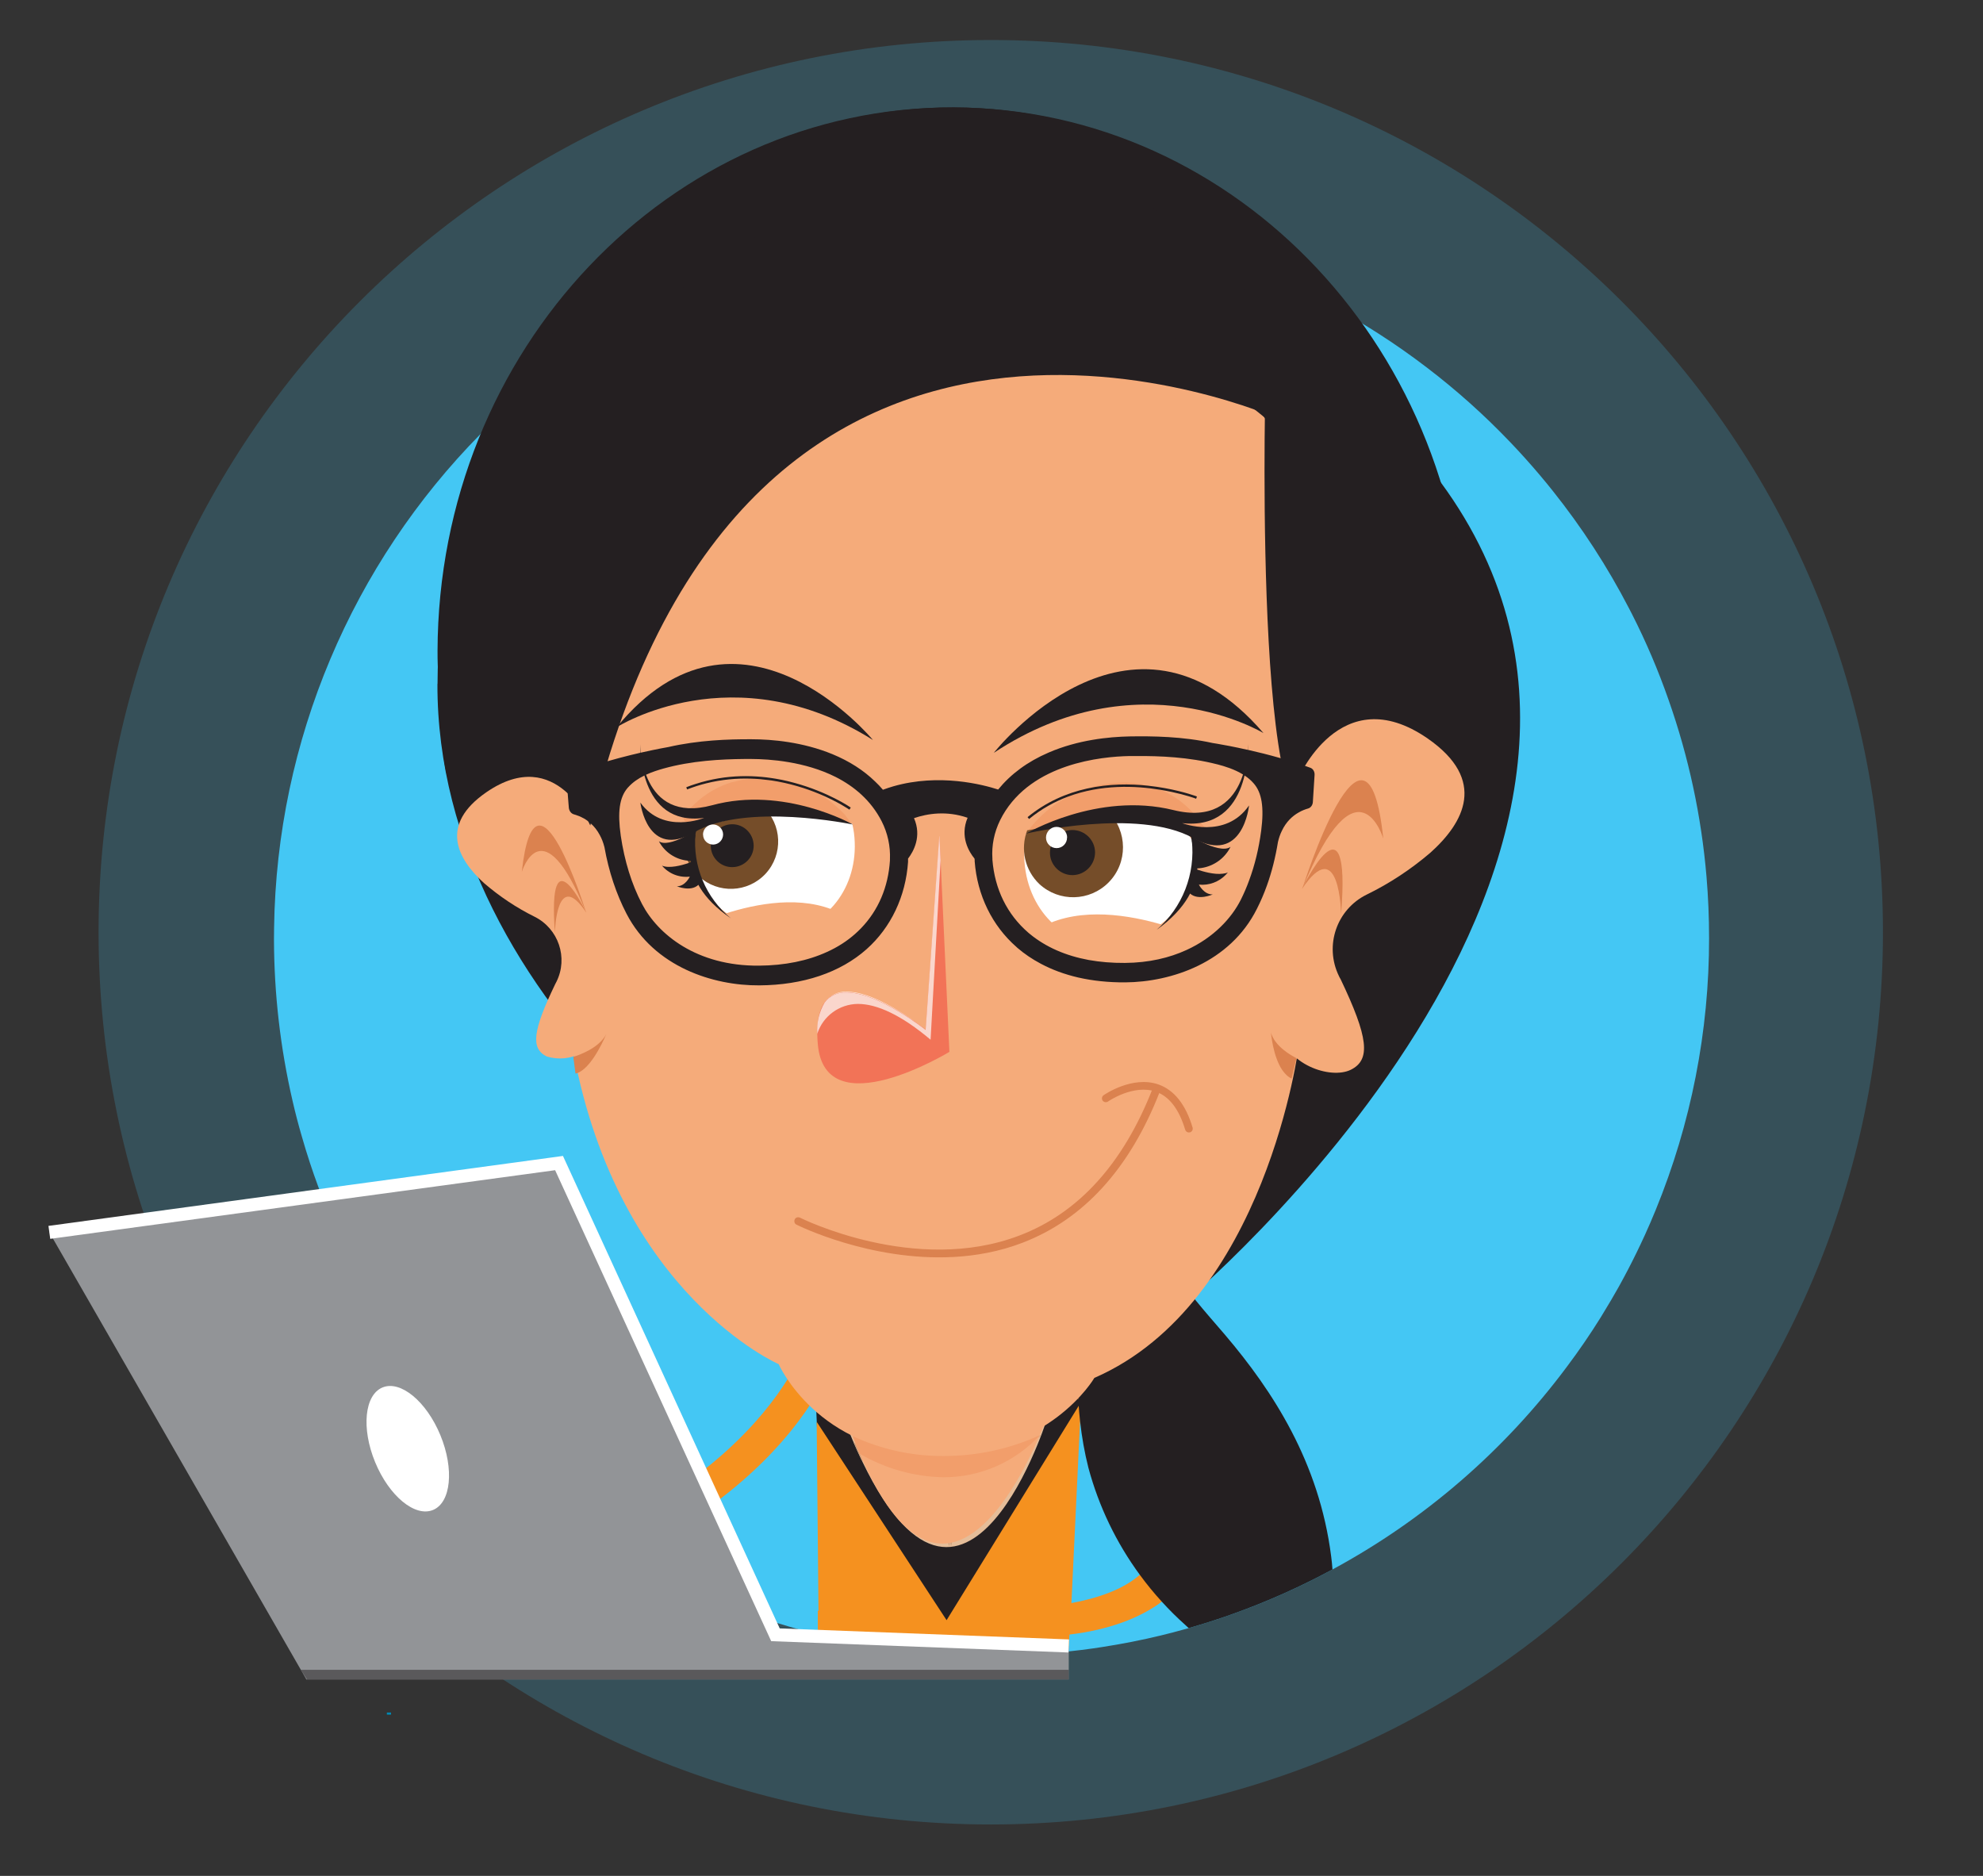 <?xml version="1.0" encoding="UTF-8"?>
<svg xmlns="http://www.w3.org/2000/svg" viewBox="0 0 370 350">
  <rect x="0" y="0" width="370" height="350" fill="#333333" stroke="none"/>
  <defs>
    <style>
      .cls-1 {
        fill: none;
      }

      .cls-2 {
        fill: #fad6cc;
      }

      .cls-3 {
        fill: #e5bd99;
      }

      .cls-4 {
        fill: #fce5d9;
      }

      .cls-5 {
        fill: #f5911f;
      }

      .cls-6 {
        fill: #db824f;
      }

      .cls-7 {
        fill: #f29e6b;
      }

      .cls-8 {
        fill: #f27357;
      }

      .cls-9, .cls-10, .cls-11 {
        isolation: isolate;
      }

      .cls-12 {
        fill: #046764;
      }

      .cls-13 {
        fill: #fff;
      }

      .cls-14, .cls-11 {
        fill: #44c7f4;
      }

      .cls-15 {
        fill: #241f21;
      }

      .cls-16 {
        fill: #754d29;
      }

      .cls-17 {
        fill: #cc9c78;
      }

      .cls-18 {
        fill: #929497;
      }

      .cls-19 {
        fill: #241c1c;
      }

      .cls-10 {
        fill: #231f20;
        mix-blend-mode: multiply;
        opacity: .5;
      }

      .cls-20 {
        fill: #0086b4;
      }

      .cls-11 {
        opacity: .2;
      }

      .cls-21 {
        fill: #f5ab7a;
      }
    </style>
  </defs>
  <g class="cls-9">
    <g id="Layer_1" data-name="Layer 1">
      <path class="cls-11" d="M351.332,173.926c.006,91.939-74.521,166.474-166.46,166.48-91.939.005-166.474-74.521-166.48-166.46-.006-91.939,74.521-166.474,166.46-166.48.003,0,.007,0,.01,0,91.933-.006,166.464,74.517,166.47,166.45v.01Z"/>
      <path class="cls-14" d="M318.89,175c.02,17.4-3.36,34.64-9.96,50.75-.64,1.57-1.31,3.12-2.01,4.66-.5,1.08-1,2.16-1.52,3.22-1.03,2.12-2.12,4.21-3.26,6.27-.06.08-.11.17-.15.27-.89,1.57-1.79,3.13-2.74,4.66-.19.32-.38.64-.58.96-1.96,3.15-4.05,6.2-6.28,9.17-11.7,15.72-26.66,28.62-43.77,37.87-5.89,3.18-12.03,5.94-18.38,8.22-2.37.86-4.77,1.64-7.2,2.36-.38.11-.8.24-1.25.36q-.01.01-.02.01c-.9.26-1.81.5-2.72.74l-.32.09h-.01c-.12.03-.24.06-.37.09-.57.15-1.14.29-1.71.43-3.63.88-7.31,1.6-11.06,2.18-.53.09-1.07.16-1.6.24-1.47.21-2.95.39-4.44.55-.06.01-.13.01-.19.02-.28.03-.56.06-.84.09-1.35.14-2.71.25-4.07.35-3.12.22-6.27.33-9.44.33-6.95,0-13.88-.53-20.75-1.6-2.41-.37-4.79-.81-7.15-1.31-1.04-.22-2.07-.45-3.1-.7-1.21-.29-2.42-.59-3.62-.91-.38-.1-.77-.21-1.15-.32-.71-.2-1.43-.4-2.14-.61-.71-.2-1.42-.42-2.12-.64-.56-.17-1.11-.35-1.66-.53-.42-.13-.83-.27-1.25-.41l-1.29-.45c-.57-.2-1.13-.4-1.69-.6-.73-.27-1.45-.54-2.17-.82-.51-.19-1-.39-1.5-.59-.23-.09-.46-.18-.69-.27-.67-.27-1.35-.55-2.02-.84-.05-.02-.09-.04-.14-.06-.93-.4-1.86-.8-2.78-1.22-1.49-.68-2.96-1.39-4.42-2.11-.31-.15-.62-.31-.93-.47-2.42-1.22-4.79-2.52-7.12-3.89-2.35-1.38-4.65-2.83-6.9-4.34-1.34-.9-2.67-1.83-3.98-2.78l-.57-.42c-3.61-2.65-7.08-5.48-10.41-8.47-.19-.16-.37-.33-.54-.49-1.02-.92-2.02-1.86-3.01-2.82-.47-.45-.93-.91-1.39-1.37-.18-.17-.35-.34-.52-.52-3.56-3.59-6.92-7.37-10.05-11.33-.02-.03-.04-.06-.06-.08-.13-.16-.25-.32-.37-.47-.5-.64-.99-1.28-1.47-1.92-.42-.55-.83-1.1-1.23-1.65-3.29-4.51-6.29-9.21-8.99-14.08-.12-.21-.23-.42-.34-.62-2.34-4.27-4.44-8.66-6.29-13.15-.06-.15-.12-.3-.19-.45-1.14-2.81-2.2-5.67-3.16-8.58-.53-1.6-1.02-3.22-1.49-4.85-.02-.05-.04-.09-.04-.14-.64-2.18-1.21-4.38-1.72-6.6-2.28-9.86-3.44-19.94-3.47-30.05v-.36c0-.25,0-.51.01-.76-.01-.37,0-.75.01-1.12.48-35.08,14.66-67.95,38.55-92.17.89-.91,1.81-1.81,2.73-2.71.4-.37.8-.75,1.2-1.12,8.92-8.33,19.06-15.51,30.23-21.25,1.08-.56,2.17-1.1,3.27-1.62,1.84-.89,3.71-1.74,5.6-2.54.18-.07.36-.15.55-.23,8.79-3.69,17.95-6.42,27.32-8.14.39-.07.79-.14,1.19-.21,3.73-.66,7.51-1.16,11.34-1.49,3.92-.34,7.88-.52,11.88-.52,2.13,0,4.25.04,6.37.14,11.62.54,23.09,2.59,34.12,6.09,8.9,2.83,17.51,6.59,25.69,11.25.09.05.18.1.27.15.91.52,1.81,1.05,2.71,1.6,1.04.62,2.07,1.26,3.09,1.92,3.07,1.97,6.05,4.06,8.95,6.28,5.55,4.23,10.76,8.89,15.58,13.94,1.01,1.05,2,2.13,2.98,3.22,1.71,1.91,3.37,3.87,4.97,5.88,5.43,6.81,10.19,14.13,14.2,21.87.2.37.39.75.58,1.12,2.64,5.19,4.92,10.55,6.84,16.05,3.74,10.63,6.11,21.69,7.06,32.92.32,3.77.48,7.58.48,11.45Z"/>
      <path class="cls-5" d="M84.478,301.727l-1.391-5.836c58.879-14.029,67.809-46.591,67.892-46.918l5.825,1.44c-.362,1.478-9.582,36.363-72.326,51.313Z"/>
      <g>
        <path class="cls-15" d="M202.38,251.86l-.14,2.06-.43,6.3-.1,1.37-.03.52-.19,2.68-2.98,43.42c-1.35.14-2.71.25-4.07.35-3.12.22-6.27.33-9.44.33-6.95,0-13.88-.53-20.75-1.6-2.41-.37-4.79-.81-7.15-1.31-1.04-.22-2.07-.45-3.1-.7l-1.6-39.98-.08-1.86-.03-.74-.3-7.41-.06-1.62,2.01-.07,10.13-.37,27.6-.99,8.56-.3.93-.04,1.22-.04Z"/>
        <g id="g9">
          <path class="cls-5" d="M222.01,279.7l-.08-.15-.11-.23c-3.71-7.72-10.47-15.89-16.85-22.59-.81-.85-1.62-1.68-2.41-2.48-.11-.11-.22-.22-.32-.33-.38-.38-.75-.74-1.11-1.11-.31-.29-.61-.59-.9-.87-.47-.47-.94-.92-1.39-1.35-5.29-5.08-9.28-8.36-9.28-8.36l-9.49.53c3.86,3,7.35,5.84,10.5,8.53.37.32.74.63,1.1.95,3.59,3.11,6.73,6.02,9.43,8.74.04.03.06.06.08.08.19.18.36.36.53.53,8.39,8.51,12.61,15.15,14.05,20.34l.1.37c.09.42.19.81.26,1.19.81,4.58-.71,7.91-3.45,10.33-3.18,2.82-8.02,4.4-12.76,5.28l1.62-33.93.15-3.06.02-.51-.43.7-24.65,39.99-24.22-36.99-.02-.02.34,35.27c-.043-.01-.087-.021-.13-.031v4.407c.471.117.939.242,1.41.354,1.03.25,2.06.48,3.1.7,2.36.5,4.74.94,7.15,1.31,6.87,1.07,13.8,1.6,20.75,1.6,3.17,0,6.32-.11,9.44-.33,1.36-.1,2.72-.21,4.07-.35.28-.03.56-.06.84-.09l.2-3.15c7.23-.85,13.1-3.04,17.23-6.13,6.4-4.78,8.62-11.72,5.23-19.14Z"/>
        </g>
        <g id="g21">
          <path id="path10" class="cls-3" d="M194.094,265.278l-36.013,1c20.498,50.924,37.089-1,37.089-1h-1.076Z"/>
          <path id="path11" class="cls-17" d="M182.6,281.925c-4.473,1.227-5.153,6.682-5.153,6.682-1.114-6.229,5.417-6.757,5.153-6.682h0Z"/>
          <path id="path12" class="cls-17" d="M171.935,281.925c4.473,1.227,5.153,6.682,5.153,6.682,1.114-6.229-5.398-6.757-5.153-6.682h0Z"/>
          <path id="path13" class="cls-17" d="M194.321,267.675c-14.458,15.911-33.559,4.756-33.559,4.756l-1.472-3.246c18.573,7.776,35.031-1.51,35.031-1.51h0Z"/>
          <path id="path14" class="cls-15" d="M81.639,127.607c.17-59.568,43.279-107.717,96.279-107.566,53.0.151,95.826,48.564,95.656,108.132-.189,59.568-43.298,107.717-96.298,107.566-32.351-.094-95.826-48.564-95.656-108.132h.019Z"/>
          <path class="cls-15" d="M213.04,203.58c-.4,1.02-.79,2.04-1.17,3.07.07-.48.16-.95.25-1.43l.92-1.64Z"/>
          <path class="cls-15" d="M248.62,292.83c-5.89,3.18-12.03,5.94-18.38,8.22-2.37.86-4.77,1.64-7.2,2.36-.38.11-.8.24-1.25.36-.2-.19-.41-.38-.61-.57-1.55-1.38-3.02-2.84-4.4-4.36-1.46-1.6-2.83-3.27-4.11-5.02-4.39-5.98-7.65-12.75-9.59-19.97-.71-2.8-1.23-5.71-1.55-8.68-.02-.13-.03-.26-.04-.38-.09-.83-.17-1.66-.22-2.49-.04-.42-.07-.83-.09-1.24,0-.06,0-.11-.01-.16-.14-2.68-.15-5.39-.04-8.09,0-.3.01-.61.03-.91.03-.61.06-1.21.11-1.82.29-4.39.87-8.74,1.68-12.94.41-1.89.84-3.77,1.3-5.64.97-4.05,2.07-8.07,3.28-12.05.13-.42.26-.83.38-1.24.33-1.05.67-2.09,1.01-3.13.93-2.83,1.91-5.64,2.95-8.43-.22,1.43-.37,2.86-.44,4.3-.06,1-.07,2.01-.04,3.01.01.96.07,1.92.16,2.88.33,3.69,1.17,7.33,2.49,10.82.46,1.23.99,2.43,1.57,3.61,1.95,4.02,4.31,7.39,6.81,10.51.17.22.34.43.52.64,1.84,2.28,3.76,4.44,5.64,6.64,8.89,10.46,17.57,23.75,19.8,41.36.1.8.19,1.6.24,2.41Z"/>
          <path id="path16" class="cls-15" d="M220.235,243.667c-117.079,49.244,47.262-155.432,47.262-155.432,54.698,70.61-47.262,155.432-47.262,155.432h0Z"/>
          <path id="path17" class="cls-15" d="M81.639,121.435c.17-56.152,43.279-101.545,96.279-101.394,53.0.151,95.845,45.809,95.675,101.96-.17,56.171-43.279,101.545-96.279,101.394-32.351-.094-95.845-45.79-95.675-101.96h0Z"/>
          <path id="path18" class="cls-21" d="M194.91,265.47l-1.08-.04-3.67-.04-32.19-.36c.15.42.3.83.46,1.24.2.55.4,1.09.61,1.62.18.48.37.96.56,1.42.46,1.14.92,2.22,1.39,3.24,1.27,2.83,2.54,5.2,3.81,7.17.03.05.06.11.1.16.76,1.18,1.52,2.21,2.27,3.11.22.26.44.52.66.76,3.19,3.48,6.26,4.58,9.13,4.18.08-.01.16-.02.23-.03.06-.01.11-.02.16-.03.09-.02.18-.04.26-.06,7.69-1.69,13.78-13.96,16.18-19.57,0,0,.01,0,.01-.01.06-.12.11-.23.15-.35.01-.01.01-.02.01-.03.01-.02.02-.03.03-.05.29-.68.51-1.24.67-1.64.17-.44.26-.69.26-.69h-.01ZM249.51,111.56c-2.2-12.33-6.85-23.66-13.36-33.33h-.01c-.04-.07-.09-.14-.14-.21-.05-.08-.1-.16-.16-.24-.22-.33-.45-.65-.68-.98-.74-1.06-1.51-2.09-2.31-3.11-1.13-1.46-2.31-2.88-3.54-4.25,0-.01-.01-.01-.01-.02l-.06-.06c-.41-.46-.83-.92-1.26-1.37-.12-.13-.23-.25-.36-.37-.07-.08-.14-.15-.21-.22-.11-.13-.23-.25-.35-.37-.06-.07-.13-.14-.21-.21-.38-.39-.76-.78-1.15-1.16h-.01c-.44-.43-.88-.86-1.33-1.27-.09-.08-.17-.16-.26-.23-.24-.23-.48-.45-.72-.66-.13-.13-.26-.25-.39-.35-.36-.32-.73-.64-1.1-.96-.01,0-.02-.01-.03-.02-5.52-4.7-11.66-8.54-18.25-11.34-8.01-3.41-16.7-5.29-25.77-5.31-40.5-.11-73.44,36.67-73.59,82.18-.02,5.96.53,11.78,1.59,17.38.06.36.13.72.21,1.08.17.84.35,1.68.54,2.51.17.75.35,1.5.55,2.24.09.39.19.77.3,1.14.86,3.2,1.9,6.31,3.1,9.32.9,2.31,1.9,4.55,2.99,6.74,12.51,25.12,36.38,42.13,63.82,42.21,3.11.01,6.18-.2,9.19-.62,20.82-2.86,38.96-15.53,50.63-33.77.35-.55.7-1.1,1.04-1.66,2.15-3.54,4.06-7.28,5.7-11.18.83-1.95,1.58-3.95,2.26-5.98,0-.01,0-.02.01-.03.84-2.46,1.57-4.97,2.18-7.54,1.09-4.47,1.85-9.1,2.25-13.84.21-2.49.32-5.01.33-7.56.02-5.68-.48-11.22-1.43-16.58Z"/>
          <path id="path19" class="cls-19" d="M224.879,61.697l-3.02.472c2.642,2.246,5.115,4.662,7.418,7.248-2.359-3.945-4.379-7.72-4.379-7.72h-.019Z"/>
          <path id="path20" class="cls-1" d="M249.51,111.56c-2.2-12.33-6.85-23.66-13.36-33.33h-.02l-.13-.03-.23-.06M235.75,78.14h.02l.23.06.13.03h.01M235.75,78.14c-.47-.24-1.1-.88-1.82-1.78-.05-.07-.11-.14-.17-.22l-.02-.02c-.81-1.03-1.73-2.37-2.64-3.81-.61-.93-1.21-1.91-1.79-2.87,0-.01-.01-.01-.01-.02l-.06-.06c-.41-.46-.83-.92-1.26-1.37-.29-.32-.6-.64-.92-.96-.06-.07-.13-.14-.21-.21-.38-.39-.76-.78-1.15-1.16-.44-.43-.89-.86-1.34-1.27-.18-.17-.36-.34-.54-.51-.14-.13-.29-.26-.44-.38-.13-.13-.26-.25-.39-.35-.36-.33-.72-.65-1.09-.96l-.02-.02.01.02-3.12.49-6.69,1.04-52.49,8.19-16.82,10.66-18.17,10.99-13.12,26.38-1.8,23.24-.68,8.69-.06.83-.01.07-.26,3.39c.42-.79.85-1.56,1.27-2.33.02-.04.04-.07.06-.1.04-.07.07-.14.11-.2.09-.17.18-.33.27-.49,2.39-4.29,4.82-8.34,7.29-12.16,1.99-3.1,4-6.04,6.03-8.85,1.71-2.37,3.43-4.64,5.16-6.82,33.2-41.74,69.7-48.73,90.41-48.73,5.55-.06,11.08.49,16.5,1.68-.01,0-.01-.01-.02-.02Z"/>
          <path id="path21" class="cls-21" d="M242.356,194.876h.019s-6.002-29.69-6.002-29.69l-76.895-20.385-45.45,2.227-6.342,26.047-.679,23.291c8.456,45.205,38.278,58.153,38.278,58.153,0,0,7.229,16.421,28.803,16.874,21.574.453,30.105-14.307,30.105-14.307,32.106-13.967,38.183-62.173,38.183-62.173l-.019-.038Z"/>
        </g>
        <g id="g60">
          <path id="path22" class="cls-7" d="M194.019,267.788h-.019c-5.643,2.567-11.759,3.888-17.969,3.869-5.851.038-11.627-1.246-16.912-3.699v.057l1.321,3.228c4.756,2.775,10.117,4.285,15.609,4.379,6.795.019,13.307-2.812,17.95-7.814l.019-.019Z"/>
          <path id="path23" class="cls-6" d="M241.74,197.34c-.75-.38-3.9-2.12-4.59-4.67,0,0,.33,4.35,2.09,6.96.48.7,1.05,1.28,1.76,1.61l.9-3.82s-.06-.03-.16-.08ZM109.77,196.02h-.01c-1.14.62-2.19.98-2.6,1.1-.12.04-.19.06-.19.06l.41,3.13c.14-.03.27-.07.41-.13,1.11-.43,2.16-1.62,3.05-2.94,1.06-1.58,1.88-3.36,2.29-4.31-.71,1.39-2.09,2.4-3.36,3.09Z"/>
          <path id="path24" class="cls-15" d="M236.09,72.946l11.079,8.154,13.948,33.616s-10.796,31.804-12.759,34.824c-14.684,22.593-12.268-76.612-12.268-76.612v.019Z"/>
          <path id="path25" class="cls-21" d="M242.111,145.538h.019s-8.286,17.251-3.473,46.394c1.132,6.738,9.626,9.513,13.382,7.663,3.775-1.869,3.284-6.021-1.906-16.912-.132-.189-.227-.415-.321-.604-2.737-5.644-.415-12.419,5.209-15.175,4.266-2.076,8.248-4.719,11.853-7.795,6.285-5.625,10.664-13.571-.472-21.309-16.402-11.362-24.292,7.72-24.292,7.72v.019Z"/>
          <path id="path26" class="cls-6" d="M242.998,165.809c10.362-25.254,15.1-9.362,15.1-9.362-3.02-29.067-15.1,9.362-15.1,9.362h0Z"/>
          <path id="path27" class="cls-6" d="M242.885,165.922c7.116-10.664,7.342,4.643,7.342,4.643,1.963-24.065-7.342-4.643-7.342-4.643h0Z"/>
          <path id="path28" class="cls-15" d="M241.016,82.27h-.019s-6.172-25.254-6.172-25.254c-17.648-20.328-43.185-36.805-69.874-33.502-8.947,1.434-17.648,4.096-25.858,7.927-6.87,2.926-10.589,8.909-16.685,13.25-14.269,10.155-26.632,23.386-31.766,40.165-5.096,16.761-6.493,34.408-7.852,51.905-.434,5.398.585,12.665,5.927,13.344,2.435.057,4.794-.849,6.531-2.548,8.229-6.776,9.249,29.199,13.307-28.331.774-10.645,2.378-21.479,6.889-31.143,7.474-16.024,24.537-25.726,41.788-29.463,30.124-6.191,61.361,2.642,83.803,23.688l-.019-.038Z"/>
          <path id="path29" class="cls-15" d="M238.431,78.061h.019s-50.565-39.523-50.565-39.523l-27.953-.378-27.274,8.72s-24.405,32.861-28.161,34.559-11.834,54.397-11.834,54.397l17.478,18.195c28.463-120.741,128.29-75.932,128.29-75.932v-.038Z"/>
          <path id="path30" class="cls-21" d="M110.14,154.031h.019s6.512,13.778,2.529,37.013c-.038.17-.094.321-.132.472-1.378,4.454-6.097,6.984-10.57,5.587-3.001-1.51-2.567-4.813,1.604-13.476.094-.151.17-.321.245-.472,2.208-4.454.377-9.89-4.096-12.117-3.397-1.68-6.549-3.794-9.418-6.266-4.983-4.511-8.437-10.872.472-16.987,13.137-9.003,19.346,6.266,19.346,6.266v-.019Z"/>
          <path id="path31" class="cls-6" d="M109.347,170.226c-8.135-20.196-11.985-7.55-11.985-7.55,2.529-23.159,11.985,7.55,11.985,7.55h0Z"/>
          <path id="path32" class="cls-6" d="M109.423,170.32c-5.625-8.531-5.889,3.662-5.889,3.662-1.416-19.195,5.889-3.662,5.889-3.662h0Z"/>
          <path id="path33" class="cls-7" d="M145.62,145.48c-.01-.01-.03-.01-.04-.01-1.14-.22-2.31-.31-3.47-.31l-.02.02c-.66,0-1.31.03-1.97.1h-.02c-1.1.11-2.2.31-3.27.62l-.04.01-.19.06,7.3-.36,1.95-.09c-.08-.02-.15-.03-.23-.04ZM159.04,153.78l-.01-.01c-.03-.02-.07-.05-.11-.1-.37-.38-1.16-1.54-1.29-1.68-1.34-1.41-2.85-2.66-4.51-3.7-.12-.07-.23-.14-.35-.2-1.44-.85-2.96-1.53-4.54-2.02-.78-.25-1.57-.44-2.38-.59l.01-.01.01-.01-.14.01h-.15l-2,.1-6.79.34-.17.01h-.01c-2.64.79-5.09,2.22-7.07,4.15-.18.18-.48.44-.78.73-.53.53-1.11,1.18-1.19,1.73-.04.19-.01.36.09.52.07.12.19.22.35.31.63.36,1.8.45,2.29.54.13.03.27.05.4.07h.01c.39.08.79.15,1.19.19.02.01.04.02.06.01.79.11,1.6.18,2.39.19.05.01.11.01.16.01h.28l3.75-.09,6.19-.15,14.23-.34h.12c-.01,0-.02,0-.04-.01Z"/>
          <path id="path34" class="cls-13" d="M129.392,156.787c.113-.415.245-.793.378-1.189l1.85-3.209c9.645-4.832,27.406,1.321,27.406,1.321.264,1.132.415,2.265.453,3.397.378,9.267-6.059,16.704-14.364,16.61-8.324-.076-17.931-8.286-15.722-16.949l-0.0.019Z"/>
          <path id="path35" class="cls-16" d="M142.359,150.539h0c-4.473,2.133-9.381,3.397-14.345,3.681-1.114,3.303-.17,6.927,2.378,9.286,3.586,3.303,9.154,3.077,12.476-.51,3.284-3.586,3.077-9.173-.51-12.495v.038Z"/>
          <path id="path36" class="cls-15" d="M132.62,157.844c-.038-2.208,1.736-4.02,3.945-4.058,2.208-.038,4.02,1.736,4.058,3.945.038,2.208-1.736,4.02-3.945,4.058-2.208.038-4.02-1.736-4.058-3.945h0Z"/>
          <path id="path37" class="cls-21" d="M128.505,173.189c14.628,11.551,33.597,1.623,33.597,1.623-10.475-13.533-33.597-1.623-33.597-1.623h0Z"/>
          <path id="path38" class="cls-15" d="M136.376,171.339c-11.117-7.55-6.606-15.76-6.606-15.76-.547,6.04,1.925,11.929,6.606,15.76Z"/>
          <path id="path39" class="cls-15" d="M127.6,156.19c-.1.04-.2.09-.3.14-1.56.73-3.41,1.32-4.36.63,1.07,2.05,3.11,3.4,5.36,3.62.2.03.41.04.61.04.08,0,.17,0,.25-.01.11,0,.22,0,.33-.01-.12-1.64-.03-3.31.27-4.93,0-.02.01-.04.01-.06,0-.01,0-.02.01-.03.02-.16.06-.32.1-.48.01-.07.02-.15.04-.22,0,0-1.02.68-2.32,1.31ZM130.42,164.58l-.31-1.34-.6-2.6h-.02s-.12.05-.32.13c-.07.03-.15.06-.24.09-.12.05-.27.1-.43.15-1.31.45-3.62,1.08-4.98.5,1.27,1.52,3.23,2.28,5.19,2.05,0,0-.83,1.81-2.41,1.8,0,0,2.58,1.09,4.01-.27.06-.06.12-.12.18-.19l-.07-.32Z"/>
          <path id="path40" class="cls-15" d="M159.082,153.824h0s-19.988-4.171-29.558,1.472c-8.758,5.134-10.041-5.549-10.041-5.549,4.322,5.983,11.91,2.85,11.91,2.85-12.363,1.68-11.929-13.722-11.929-13.722,0,0,0,15.005,13.42,11.362,13.382-3.662,26.198,3.567,26.198,3.567l0.0.019Z"/>
          <path id="path41" class="cls-13" d="M131.185,155.73c0,1.038.849,1.85,1.887,1.85,1.038-.019,1.85-.868,1.85-1.906-.019-1.038-.868-1.85-1.906-1.85-1.038.019-1.85.868-1.85,1.906h.019Z"/>
          <path id="path42" class="cls-15" d="M162.876,138.063c-26.009-16.327-47.809-2.378-47.809-2.378,22.857-27.878,47.809,2.378,47.809,2.378h0Z"/>
          <path id="path43" class="cls-7" d="M209.534,146.01c-6.38.094-12.438,2.869-16.666,7.682l7.059,1.887h17.1s8.343-.963,8.343-.963c-.812,0-2.114-2.265-2.548-2.737-1.057-1.189-2.246-2.227-3.567-3.095-2.888-1.831-6.266-2.812-9.702-2.775l-.019 0Z"/>
          <path id="path44" class="cls-7" d="M198.83,155.26l-.32-.08-2.14-.57-.22-.06-.68-.18-.36-.09-.74-.2-1.48-.39h-.02c-.25.28-.49.59-.72.87l-.23.32-.4.56-.04.04-.02.04v.01h-.01v.01h-.01l-.01.02h8.52l-1.12-.3Z"/>
          <path id="path45" class="cls-13" d="M222.821,157.938h-.019c-.132-.434-.264-.83-.415-1.246l-2.038-3.322c-10.306-4.832-28.859,2.076-28.859,2.076-.227,1.189-.359,2.378-.378,3.586-.189,9.777,6.776,17.44,15.534,17.157,8.739-.283,18.667-9.173,16.138-18.252l.038 0Z"/>
          <path id="path46" class="cls-16" d="M193.849,154.522c-.736.17-1.472.283-2.189.396-1.321,3.511-.434,7.455,2.284,10.041,3.681,3.379,9.381,3.246,12.91-.321,3.605-3.643,3.567-9.569-.076-13.174-4.115,1.718-8.494,2.737-12.948,3.058l.019 0Z"/>
          <path id="path47" class="cls-15" d="M204.324,159.033c-.019-2.322-1.925-4.171-4.247-4.171-2.322.019-4.171,1.925-4.171,4.247.019,2.322,1.925,4.19,4.247,4.171,2.322-.038,4.171-1.944,4.171-4.266v.019Z"/>
          <path id="path48" class="cls-21" d="M224.142,175.246c-15.119,12.552-35.352,2.548-35.352,2.548,10.683-14.515,35.352-2.548,35.352-2.548h0Z"/>
          <path id="path49" class="cls-15" d="M222.368,156.712c.717,6.361-1.736,12.627-6.568,16.78,11.514-8.229,6.568-16.78,6.568-16.78h0Z"/>
          <path id="path50" class="cls-15" d="M224.48,157.22c-.01,0-.02,0-.03-.01-1.28-.61-2.27-1.23-2.27-1.23.01.06.03.11.04.17.03.13.06.27.08.4.04.13.07.27.09.4.31,1.53.45,3.08.4,4.64,0,.13,0,.26-.01.39v.04c.11,0,.22.01.33.01.09,0,.19,0,.28-.01.26-.01.52-.03.77-.07,2.31-.34,4.38-1.81,5.44-3.95-1.11.82-3.38.04-5.12-.78ZM228.75,163.17c.13-.13.25-.26.36-.4-.28.13-.6.21-.95.24-1.62.22-3.76-.42-4.78-.77-.11-.04-.2-.07-.28-.1-.2-.07-.32-.12-.32-.12v-.04l-.86,4.15-.08.38c.07.08.14.14.21.21,1.55,1.37,4.23.16,4.23.16-1.65.06-2.59-1.83-2.59-1.83,1.89.19,3.76-.5,5.06-1.88Z"/>
          <path id="path51" class="cls-15" d="M191.414,155.541h-.019s20.97-4.889,31.2.812c9.362,5.209,10.457-6.078,10.457-6.078-4.398,6.417-12.476,3.303-12.476,3.303,13.061,1.472,12.25-14.76,12.25-14.76,0,0,.34,15.836-13.873,12.325-14.213-3.511-27.538,4.417-27.538,4.417v-.019Z"/>
          <path id="path52" class="cls-13" d="M199.096,156.259c.019,1.076-.849,1.982-1.944,1.982s-1.982-.868-1.982-1.963.887-2.001,1.963-2.001c1.076,0,1.982.887,1.982,1.982l-.019 0Z"/>
          <path id="path53" class="cls-15" d="M185.431,140.461c27.01-17.836,50.32-3.681,50.32-3.681-24.782-28.821-50.32,3.681-50.32,3.681h0Z"/>
          <path id="path54" class="cls-8" d="M177.126,196.254h.019l-1.85-40.297-2.567,36.145s-21.857-17.384-20.139,2.699c1.34,15.59,24.556,1.453,24.556,1.453l-.019 0Z"/>
          <path id="path55" class="cls-4" d="M171.99,191.54c-.2-.15-.45-.33-.73-.53-2.73-2.01-8.75-5.99-13.24-5.99-1.13-.06-2.23.28-3.11.96-.09.06-.18.13-.27.2-.13.12-.26.25-.39.38-.12.14-.25.29-.36.45.11-.14.22-.27.34-.39.51-.55,1.14-.96,1.83-1.21.16-.06.33-.11.5-.15.12-.03.24-.05.37-.06.11-.03.22-.04.34-.05.13-.01.26-.02.39-.02h.01c.1,0,.2,0,.3.01,5.61,0,13.67,6.13,14.66,6.9-.12-.09-.33-.26-.64-.5Z"/>
          <path id="path56" class="cls-2" d="M175.276,156.032h-.019l-2.548,36.126s-8.777-6.984-14.76-6.984c-1.585-.094-3.114.604-4.077,1.869-1.019,1.718-1.491,3.718-1.378,5.738v.094c1.057-3.303,4.115-5.53,7.569-5.568,3.567,0,8.116,2.076,13.571,6.682l1.869-33.483-.208-4.511-.019.038Z"/>
          <path id="path57" class="cls-15" d="M222.98,148.48c-1.05-.36-4.36-1.41-8.73-1.88-3.36-.37-7.36-.38-11.44.53-3.76.84-7.6,2.47-11.08,5.33l.29.36v-.02c2.3-1.89,4.75-3.23,7.24-4.16,6.22-2.32,12.63-2.05,17.25-1.28,3.02.49,5.28,1.19,6.21,1.5.28.1.44.16.46.17l.15-.42c-.01-.01-.13-.05-.35-.13ZM148.23,146.07c-.8-.22-1.63-.42-2.5-.6h-.03c-4.62-.92-10.13-1.07-15.89.79-.59.18-1.17.39-1.76.62l.15.41c1.19-.46,2.38-.84,3.55-1.13,2.9-.73,5.71-.96,8.35-.88h.02c1.19.03,2.35.14,3.46.29.01,0,.02,0,.03.01.1.01.19.02.29.03,3.45.52,6.48,1.49,8.87,2.48,3.51,1.45,5.64,2.92,5.69,2.96h.04l.24-.38c-.07-.05-4.22-2.9-10.51-4.6Z"/>
          <path id="path58" class="cls-15" d="M244.47,143.24c-.33-.12-.65-.24-.98-.35-1.52-.53-3.06-1.01-4.55-1.43-2.19-.63-4.29-1.15-6.12-1.56-.01,0-.03-.01-.04,0-1.27-.29-2.41-.52-3.36-.71-1.95-.38-3.16-.56-3.16-.56-5.6-1.23-11.19-1.3-15.52-1.23-3.85.08-9.61.64-15.1,3.02-3.91,1.68-7.04,4-9.4,6.89-2.81-.91-10.97-3.07-19.56-.6-.64.19-1.29.4-1.94.64-.46-.54-.94-1.06-1.46-1.54-2.15-2.09-4.8-3.79-7.94-5.09-5.54-2.28-11.28-2.79-15.13-2.79-4.34-.02-9.93.17-15.5,1.45,0,0-2.06.35-5.14,1.05-.02.01-.04.01-.06.01-.2.05-.41.1-.62.15-.39.09-.8.19-1.22.29-1.33.33-2.79.71-4.31,1.15-1.2.35-2.44.73-3.68,1.15-1.04.34-2.08.72-3.11,1.11l-.03.02c-.09.04-.17.09-.25.15-.21.15-.37.36-.45.62-.08.19-.11.39-.1.61l.13,1.62.05.7.14,1.78.08.96c.07.56.43,1.05.94,1.19.11.03.23.06.36.11.39.12.85.3,1.34.57.05.02.1.05.16.08.27.16.55.34.83.55.11.09.23.18.34.28.04.03.08.07.12.11.61.54,1.19,1.24,1.67,2.15.36.65.66,1.4.88,2.28.81,4.55,2.21,8.74,4.12,12.42,5.17,9.95,16.19,13.42,24.76,13.36,8.19-.05,15.12-2.39,20.03-6.75,4.56-4.06,7.3-9.86,7.74-16.29v-.61c1.01-1.32,2.6-4.15,1.11-7.55,2.49-.85,6.06-1.43,10-.07-1.49,3.51.27,6.38,1.29,7.62l.03.25v.26c.48,6.34,3.27,12.02,7.81,15.99.05.06.11.1.16.15,1.31,1.13,2.77,2.11,4.35,2.95,2.11,1.13,4.45,1.99,6.99,2.58,2.72.62,5.66.93,8.78.91,8.61-.06,19.55-3.68,24.57-13.72.7-1.38,1.32-2.82,1.86-4.33.92-2.55,1.6-5.27,2.07-8.15.18-.76.41-1.43.7-2.02.82-1.77,2.03-2.83,3.13-3.46.66-.39,1.28-.61,1.76-.75.51-.13.88-.62.92-1.21l.32-5.06c.04-.6-.28-1.17-.81-1.35ZM166.05,160.35v.21c-.32,4.97-2.17,9.29-5.39,12.63-.36.36-.72.72-1.11,1.06-1.52,1.35-3.27,2.47-5.24,3.36-3.6,1.65-7.9,2.53-12.69,2.56-11.64.1-18.89-5.87-21.82-11.49-1.96-3.74-3.28-8.04-3.98-12.78v-.02c-.62-4.36-.24-7.1,1.28-8.87.04-.05.08-.1.13-.14.84-.93,1.9-1.64,3-2.17.11-.05.21-.1.31-.15,1.15-.53,2.31-.89,3.27-1.16,5.24-1.46,10.7-1.74,15.08-1.78h1.28c3.45.01,10.02.47,15.76,3.36,3.43,1.74,6.57,4.35,8.57,8.25,1.13,2.21,1.66,4.68,1.55,7.13ZM231.54,167.83c-1.74,3.48-5.11,7.12-10.16,9.42-3.16,1.45-6.99,2.38-11.49,2.41-2.38.02-4.64-.17-6.76-.55-4.29-.79-7.98-2.41-10.91-4.8-.13-.1-.25-.21-.37-.31-3.93-3.4-6.25-8.1-6.68-13.59v-.21c-.17-2.47.34-4.94,1.43-7.15.16-.32.32-.63.49-.93,5.53-9.66,18.31-10.96,23.67-11.06h1.28c4.37-.03,9.77.19,15,1.53.03,0,.07.01.1.02,1.38.36,3.19.91,4.78,1.89.1.06.19.12.29.19.62.4,1.2.88,1.69,1.45,1.55,1.74,1.98,4.48,1.42,8.84-.44,3.35-1.2,6.47-2.27,9.33-.44,1.22-.95,2.39-1.51,3.52Z"/>
          <path id="path59" class="cls-6" d="M177.805,234.531h.038c4.228-.226,8.607-1,12.891-2.642,11.419-4.36,20.064-13.835,25.651-28.161.132-.378-.038-.812-.415-.944s-.812.038-.944.415c-5.455,13.911-13.797,23.14-24.839,27.33-19.365,7.399-40.712-3.228-40.92-3.341-.377-.17-.812-.038-.981.321-.17.377-.038.812.321.981.17.094,13.703,6.833,29.18,6.04l.019-0Z"/>
          <path id="path60" class="cls-6" d="M221.859,211.278h.17c.396-.132.604-.528.491-.906-1.283-4.303-3.435-7.003-6.38-8.041-4.851-1.68-10.022,1.869-10.23,2.02-.321.226-.396.679-.17,1.0.226.302.661.396,1.0.17.038-.038,4.775-3.303,8.947-1.831,2.473.868,4.303,3.246,5.455,7.097.094.321.378.51.717.51v-.019Z"/>
        </g>
      </g>
      <g>
        <path class="cls-12" d="M72.194,319.521h.766v.372c-.12.011-.252.011-.383.011-.131,0-.263,0-.383-.011v-.372Z"/>
        <path class="cls-20" d="M72.194,319.521h.766v.372c-.12.011-.252.011-.383.011-.131,0-.263,0-.383-.011v-.372Z"/>
        <path class="cls-18" d="M199.414,307.096v6.261H57.174l-1.029-1.784-.011-.022-15.851-27.574-30.42-52.905-.656-1.138,40.895-5.561,54.207-7.367,25.407,55.379,3.756,8.188,11.165,24.323.055.12,8.527.328h.01l1.216.044,24.519.93,5.332.208h.011l3.24.12,8.701.328,3.165.12h-0Z"/>
        <path class="cls-13" d="M199.363,308.318l.094-2.438-53.972-2.057-40.445-88.15-95.998,13.052.329,2.417,94.206-12.809,40.317,87.871,55.468,2.114h0Z"/>
        <path class="cls-10" d="M199.414,311.552v1.806H57.295l-1.15-1.784-.011-.022h143.28l-0.0 0Z"/>
        <ellipse class="cls-13" cx="76.084" cy="270.298" rx="6.587" ry="12.362" transform="translate(-97.227 49.361) rotate(-22.391)"/>
      </g>
    </g>
  </g>
</svg>
